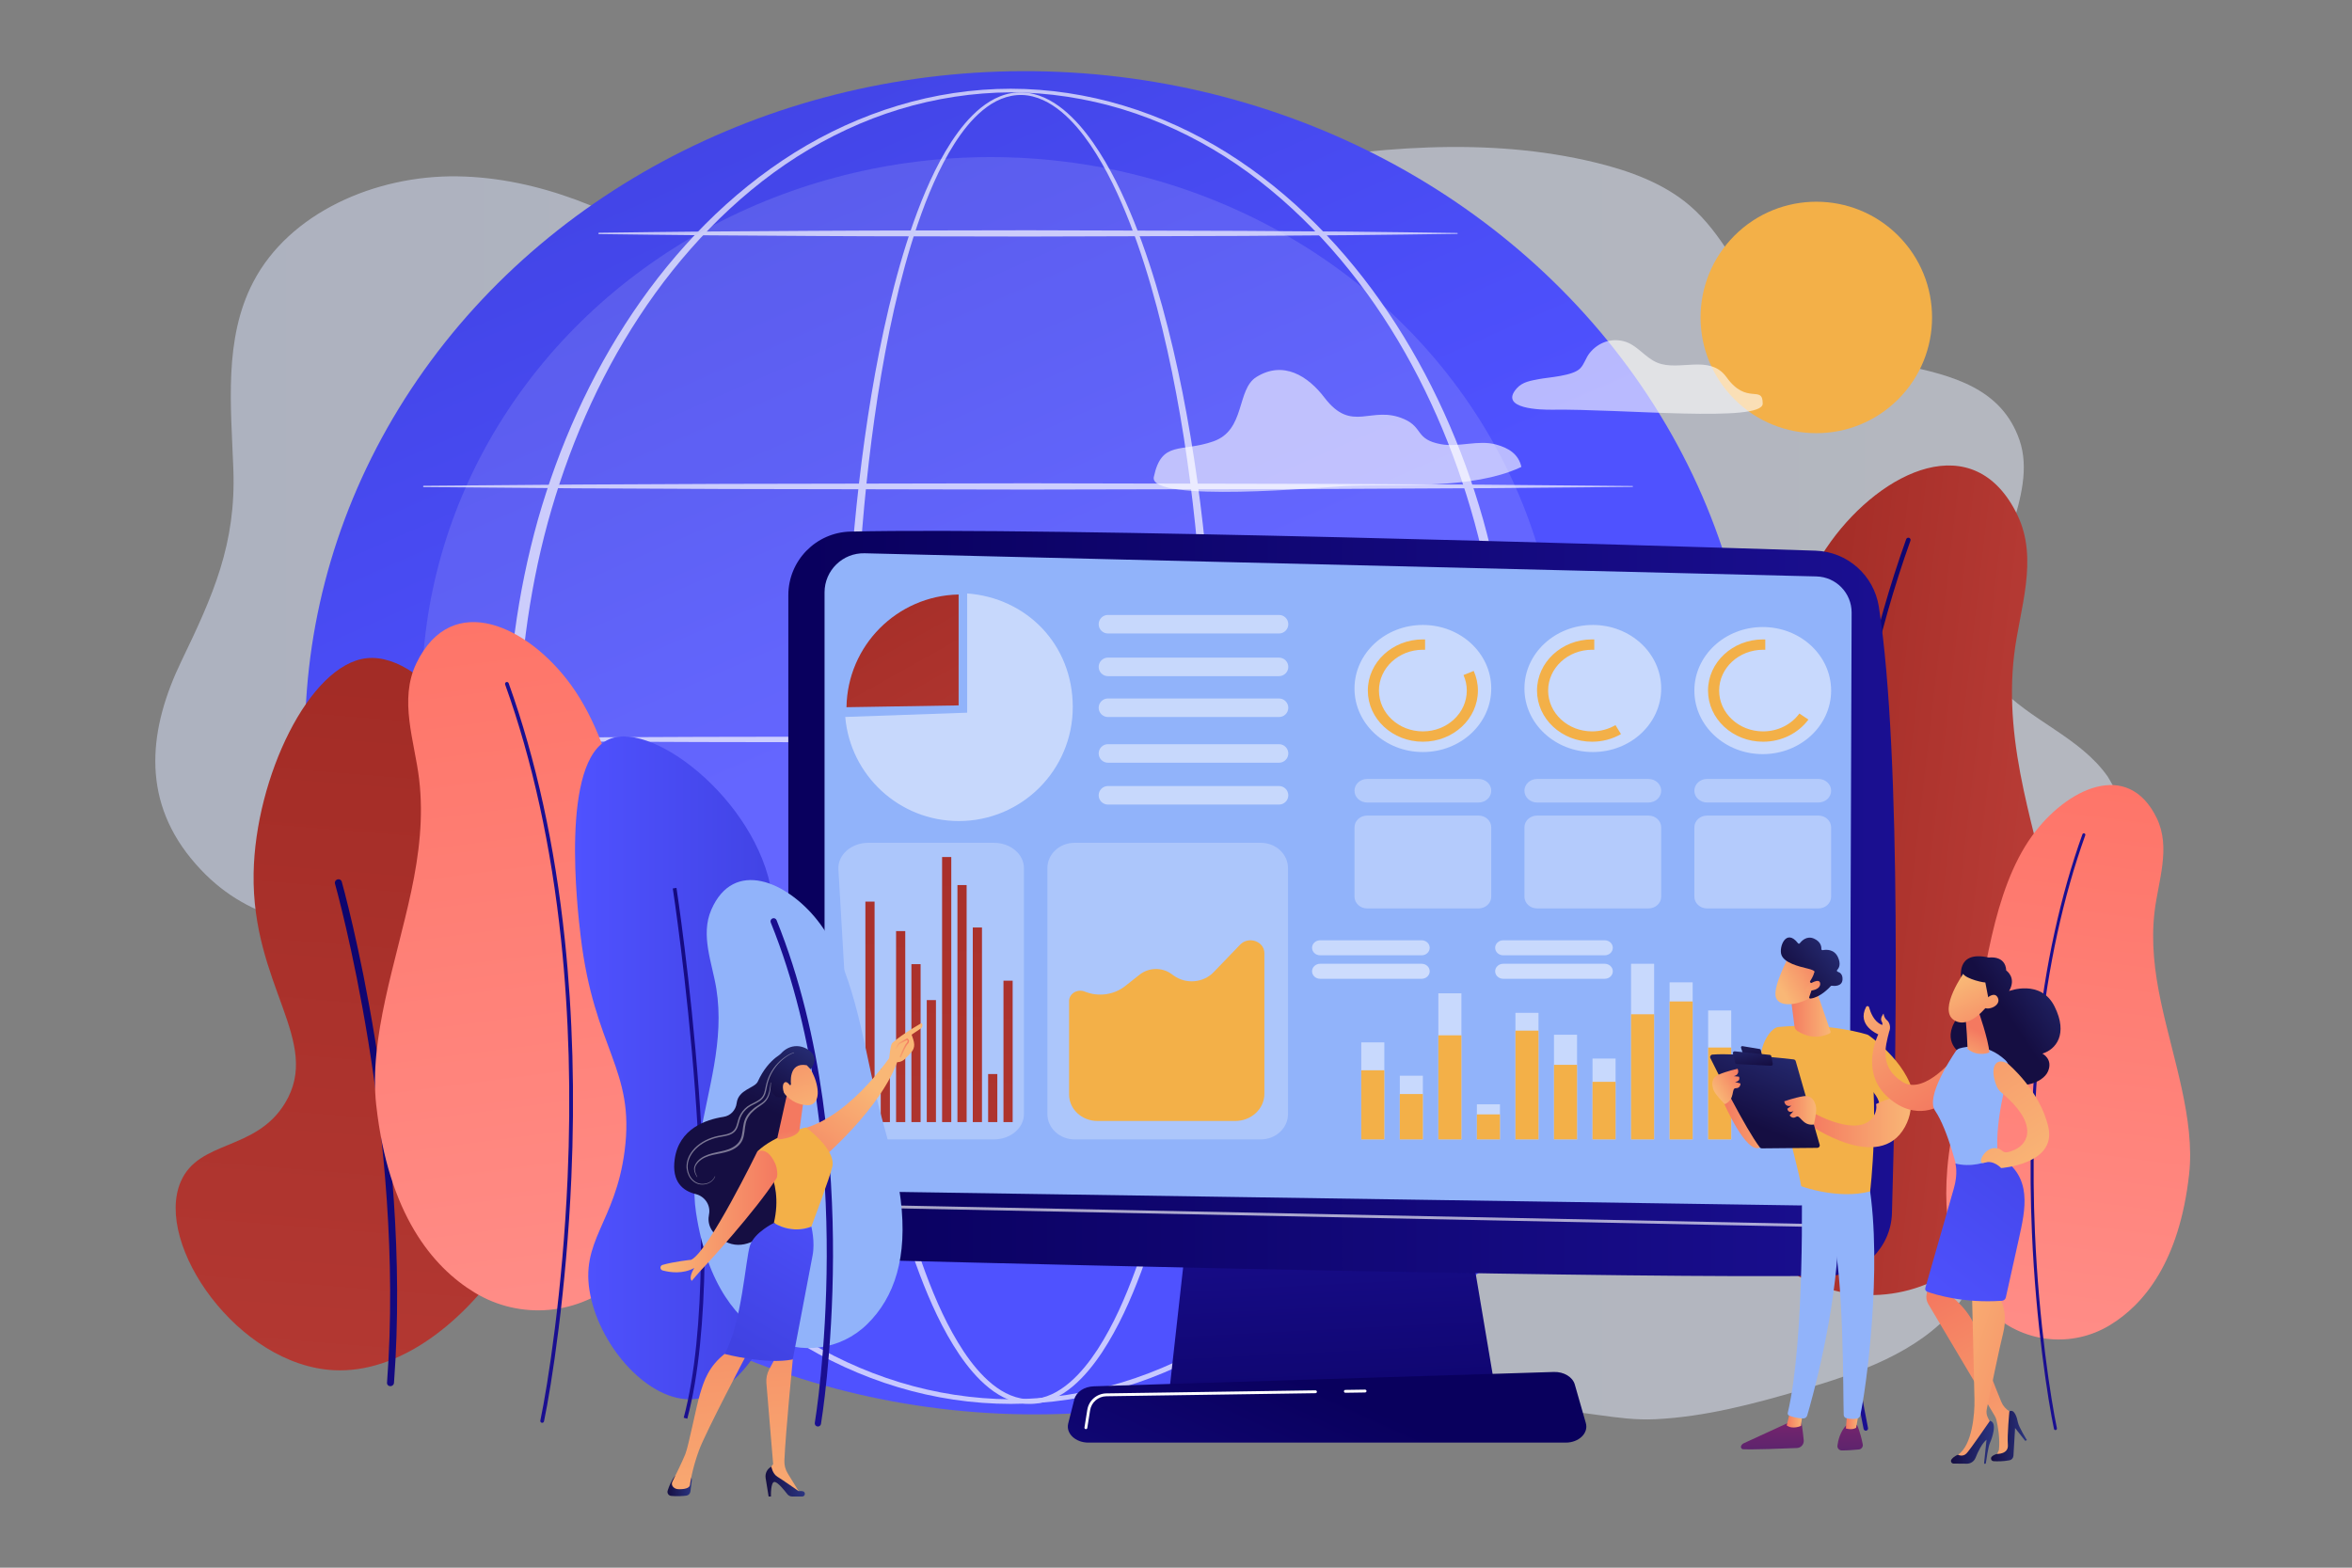<svg xmlns="http://www.w3.org/2000/svg" xmlns:xlink="http://www.w3.org/1999/xlink" viewBox="0 0 2475 1650"><rect x="0" y="0" width="2475" height="1650" fill="#808080" stroke="none"/><defs><style>.cls-1{opacity:.65;}.cls-1,.cls-2,.cls-3,.cls-4,.cls-5,.cls-6,.cls-7,.cls-8,.cls-9,.cls-10,.cls-11,.cls-12,.cls-13,.cls-14,.cls-15,.cls-16,.cls-17,.cls-18,.cls-19,.cls-20,.cls-21,.cls-22,.cls-23,.cls-24,.cls-25,.cls-26,.cls-27,.cls-28,.cls-29,.cls-30,.cls-31,.cls-32,.cls-33,.cls-34,.cls-35,.cls-36,.cls-37,.cls-38,.cls-39,.cls-40,.cls-41,.cls-42,.cls-43,.cls-44,.cls-45,.cls-46,.cls-47,.cls-48,.cls-49,.cls-50,.cls-51,.cls-52,.cls-53,.cls-54,.cls-55,.cls-56,.cls-57,.cls-58,.cls-59,.cls-60,.cls-61,.cls-62,.cls-63,.cls-64,.cls-65,.cls-66,.cls-67,.cls-68,.cls-69,.cls-70,.cls-71,.cls-72,.cls-73,.cls-74,.cls-75,.cls-76,.cls-77,.cls-78{stroke-width:0px;}.cls-1,.cls-2,.cls-63,.cls-64,.cls-65,.cls-66,.cls-78{fill:#fff;}.cls-2{opacity:.12;}.cls-3{fill:url(#linear-gradient-38);}.cls-4{fill:url(#linear-gradient-33);}.cls-5{fill:url(#linear-gradient-29);}.cls-6{fill:url(#linear-gradient-32);}.cls-7{fill:url(#linear-gradient-30);}.cls-8{fill:url(#linear-gradient-31);}.cls-9{fill:url(#linear-gradient-36);}.cls-10{fill:url(#linear-gradient-39);}.cls-11{fill:url(#linear-gradient-34);}.cls-12{fill:url(#linear-gradient-37);}.cls-13{fill:url(#linear-gradient-35);}.cls-14{fill:url(#linear-gradient-28);}.cls-15{fill:url(#linear-gradient-25);}.cls-16{fill:url(#linear-gradient-11);}.cls-17{fill:url(#linear-gradient-12);}.cls-18{fill:url(#linear-gradient-13);}.cls-19{fill:url(#linear-gradient-10);}.cls-20{fill:url(#linear-gradient-17);}.cls-21{fill:url(#linear-gradient-16);}.cls-22{fill:url(#linear-gradient-19);}.cls-23{fill:url(#linear-gradient-15);}.cls-24{fill:url(#linear-gradient-23);}.cls-25{fill:url(#linear-gradient-21);}.cls-26{fill:url(#linear-gradient-18);}.cls-27{fill:url(#linear-gradient-14);}.cls-28{fill:url(#linear-gradient-22);}.cls-29{fill:url(#linear-gradient-20);}.cls-30{fill:url(#linear-gradient-27);}.cls-31{fill:url(#linear-gradient-24);}.cls-32{fill:url(#linear-gradient-26);}.cls-33{fill:url(#linear-gradient-45);}.cls-34{fill:url(#linear-gradient-46);}.cls-35{fill:url(#linear-gradient-44);}.cls-36{fill:url(#linear-gradient-48);}.cls-37{fill:url(#linear-gradient-49);}.cls-38{fill:url(#linear-gradient-47);}.cls-39{fill:url(#linear-gradient-42);}.cls-40{fill:url(#linear-gradient-43);}.cls-41{fill:url(#linear-gradient-40);}.cls-42{fill:url(#linear-gradient-41);}.cls-43{fill:url(#linear-gradient-59);}.cls-44{fill:url(#linear-gradient-57);}.cls-45{fill:url(#linear-gradient-58);}.cls-46{fill:url(#linear-gradient-55);}.cls-47{fill:url(#linear-gradient-56);}.cls-48{fill:url(#linear-gradient-53);}.cls-49{fill:url(#linear-gradient-51);}.cls-50{fill:url(#linear-gradient-52);}.cls-51{fill:url(#linear-gradient-50);}.cls-52{fill:url(#linear-gradient-54);}.cls-53{fill:url(#linear-gradient-60);}.cls-54{fill:url(#linear-gradient-61);}.cls-55{fill:url(#linear-gradient-62);}.cls-56{fill:url(#linear-gradient-65);}.cls-57{fill:url(#linear-gradient-67);}.cls-58{fill:url(#linear-gradient-68);}.cls-59{fill:url(#linear-gradient-66);}.cls-60{fill:url(#linear-gradient-63);}.cls-61{fill:url(#linear-gradient-69);}.cls-62{fill:url(#linear-gradient-64);}.cls-63{mix-blend-mode:soft-light;}.cls-64{opacity:.44;}.cls-65,.cls-79,.cls-75{opacity:.5;}.cls-80{opacity:.64;}.cls-66{opacity:.54;}.cls-81{opacity:.68;}.cls-82{opacity:.6;}.cls-83{opacity:.49;}.cls-67{fill:url(#linear-gradient-4);}.cls-68{fill:url(#linear-gradient-2);}.cls-69{fill:url(#linear-gradient-3);}.cls-70{fill:url(#linear-gradient-8);}.cls-71{fill:url(#linear-gradient-9);}.cls-72{fill:url(#linear-gradient-7);}.cls-73{fill:url(#linear-gradient-5);}.cls-74{fill:url(#linear-gradient-6);}.cls-75{fill:url(#linear-gradient);}.cls-84{isolation:isolate;}.cls-76{fill:#f3b048;}.cls-77{fill:#91b3fa;}</style><linearGradient id="linear-gradient" x1="163.43" y1="824.3" x2="2239.82" y2="824.3" gradientUnits="userSpaceOnUse"><stop offset="0" stop-color="#dae3fe"></stop><stop offset="1" stop-color="#e9effd"></stop></linearGradient><linearGradient id="linear-gradient-2" x1="1052.81" y1="711.05" x2="741.38" y2="-.13" gradientTransform="translate(1817.35 -335.23) rotate(87.49)" gradientUnits="userSpaceOnUse"><stop offset="0" stop-color="#4f52ff"></stop><stop offset="1" stop-color="#4042e2"></stop></linearGradient><linearGradient id="linear-gradient-3" x1="1852.18" y1="908.47" x2="2239.22" y2="953.47" gradientUnits="userSpaceOnUse"><stop offset="0" stop-color="#a22b25"></stop><stop offset="1" stop-color="#c0423c"></stop></linearGradient><linearGradient id="linear-gradient-4" x1="5006.26" y1="-579.64" x2="5026.43" y2="852.33" gradientTransform="translate(-2875.08 -316.1) rotate(10.94)" gradientUnits="userSpaceOnUse"><stop offset="0" stop-color="#09005d"></stop><stop offset="1" stop-color="#1a0f91"></stop></linearGradient><linearGradient id="linear-gradient-5" x1="2635.95" y1="848.67" x2="2383.52" y2="30.53" gradientTransform="translate(89.1 -317.17) rotate(24.51)" gradientUnits="userSpaceOnUse"><stop offset="0" stop-color="#ff928e"></stop><stop offset="1" stop-color="#fe7062"></stop></linearGradient><linearGradient id="linear-gradient-6" x1="2228.08" y1="-642.77" x2="2246.03" y2="631.84" gradientTransform="translate(168.92 -316.1) rotate(10.94)" xlink:href="#linear-gradient-4"></linearGradient><linearGradient id="linear-gradient-7" x1="1408.92" y1="1599.12" x2="1391.11" y2="1246.48" gradientTransform="matrix(1,0,0,1,0,0)" xlink:href="#linear-gradient-4"></linearGradient><linearGradient id="linear-gradient-8" x1="1410.02" y1="1466.06" x2="1246.17" y2="1825.83" gradientTransform="matrix(1,0,0,1,0,0)" xlink:href="#linear-gradient-4"></linearGradient><linearGradient id="linear-gradient-9" x1="829.55" y1="950.95" x2="1994.89" y2="950.95" gradientTransform="matrix(1,0,0,1,0,0)" xlink:href="#linear-gradient-4"></linearGradient><linearGradient id="linear-gradient-10" x1="883.69" y1="567.18" x2="1148.65" y2="1039.73" xlink:href="#linear-gradient-3"></linearGradient><linearGradient id="linear-gradient-11" x1="894.28" y1="553.08" x2="863" y2="2106.32" xlink:href="#linear-gradient-3"></linearGradient><linearGradient id="linear-gradient-12" x1="910.91" y1="555.33" x2="879.69" y2="2105.91" xlink:href="#linear-gradient-3"></linearGradient><linearGradient id="linear-gradient-13" x1="925.75" y1="554.71" x2="894.44" y2="2109.66" xlink:href="#linear-gradient-3"></linearGradient><linearGradient id="linear-gradient-14" x1="943.56" y1="560.18" x2="912.47" y2="2104.52" xlink:href="#linear-gradient-3"></linearGradient><linearGradient id="linear-gradient-15" x1="958.3" y1="557.26" x2="927" y2="2111.7" xlink:href="#linear-gradient-3"></linearGradient><linearGradient id="linear-gradient-16" x1="974.77" y1="558.77" x2="943.49" y2="2112.38" xlink:href="#linear-gradient-3"></linearGradient><linearGradient id="linear-gradient-17" x1="991.26" y1="560.5" x2="960" y2="2112.73" xlink:href="#linear-gradient-3"></linearGradient><linearGradient id="linear-gradient-18" x1="1005.89" y1="560.32" x2="974.57" y2="2115.84" xlink:href="#linear-gradient-3"></linearGradient><linearGradient id="linear-gradient-19" x1="1022.31" y1="561.63" x2="990.99" y2="2116.82" xlink:href="#linear-gradient-3"></linearGradient><linearGradient id="linear-gradient-20" x1="1038.87" y1="563.08" x2="1007.57" y2="2117.59" xlink:href="#linear-gradient-3"></linearGradient><linearGradient id="linear-gradient-21" x1="1056.45" y1="568.88" x2="1025.39" y2="2111.81" xlink:href="#linear-gradient-3"></linearGradient><linearGradient id="linear-gradient-22" x1="1071.67" y1="566" x2="1040.4" y2="2119.06" xlink:href="#linear-gradient-3"></linearGradient><linearGradient id="linear-gradient-23" x1="1876.83" y1="1174.18" x2="1814.28" y2="1174.18" gradientUnits="userSpaceOnUse"><stop offset="0" stop-color="#f9b776"></stop><stop offset="1" stop-color="#f47960"></stop></linearGradient><linearGradient id="linear-gradient-24" x1="-723.83" y1="1398.43" x2="-722.49" y2="1545.53" gradientTransform="translate(1142.3) rotate(-180) scale(1 -1)" gradientUnits="userSpaceOnUse"><stop offset="0" stop-color="#cb236d"></stop><stop offset="1" stop-color="#4c246d"></stop></linearGradient><linearGradient id="linear-gradient-25" x1="-754.46" y1="1494.01" x2="-737.81" y2="1494.01" gradientTransform="translate(1142.3) rotate(-180) scale(1 -1)" xlink:href="#linear-gradient-23"></linearGradient><linearGradient id="linear-gradient-26" x1="-805.71" y1="1399.18" x2="-804.37" y2="1546.27" xlink:href="#linear-gradient-24"></linearGradient><linearGradient id="linear-gradient-27" x1="-814.5" y1="1493.15" x2="-800.12" y2="1493.15" gradientTransform="translate(1142.3) rotate(-180) scale(1 -1)" xlink:href="#linear-gradient-23"></linearGradient><linearGradient id="linear-gradient-28" x1="-868.56" y1="1179.97" x2="-760.87" y2="1179.97" gradientTransform="translate(1142.3) rotate(-180) scale(1 -1)" xlink:href="#linear-gradient-23"></linearGradient><linearGradient id="linear-gradient-29" x1="1893.66" y1="1073.58" x2="1846.51" y2="1184.2" gradientUnits="userSpaceOnUse"><stop offset="0" stop-color="#2b3582"></stop><stop offset="1" stop-color="#150e42"></stop></linearGradient><linearGradient id="linear-gradient-30" x1="-691.21" y1="1064.51" x2="-703.82" y2="1119.9" gradientTransform="translate(1142.3) rotate(-180) scale(1 -1)" xlink:href="#linear-gradient-29"></linearGradient><linearGradient id="linear-gradient-31" x1="-697.81" y1="1087.74" x2="-703.84" y2="1123.93" gradientTransform="translate(1142.3) rotate(-180) scale(1 -1)" xlink:href="#linear-gradient-29"></linearGradient><linearGradient id="linear-gradient-32" x1="-768.86" y1="1168.68" x2="-735.31" y2="1168.68" gradientTransform="translate(1142.3) rotate(-180) scale(1 -1)" xlink:href="#linear-gradient-23"></linearGradient><linearGradient id="linear-gradient-33" x1="1287.62" y1="1737.88" x2="1321.17" y2="1737.88" gradientTransform="translate(-208.92 362.44) rotate(-32.09)" xlink:href="#linear-gradient-23"></linearGradient><linearGradient id="linear-gradient-34" x1="-784.08" y1="1068.17" x2="-741.5" y2="1068.17" gradientTransform="translate(1142.3) rotate(-180) scale(1 -1)" xlink:href="#linear-gradient-23"></linearGradient><linearGradient id="linear-gradient-35" x1="-6441.14" y1="-2375.01" x2="-6457.06" y2="-2427.49" gradientTransform="translate(-4512.94 -1476.32) rotate(-138.25) scale(1 -1)" xlink:href="#linear-gradient-23"></linearGradient><linearGradient id="linear-gradient-36" x1="-6455.5" y1="-2466.45" x2="-6442.19" y2="-2390.53" gradientTransform="translate(-4512.94 -1476.32) rotate(-138.25) scale(1 -1)" xlink:href="#linear-gradient-29"></linearGradient><linearGradient id="linear-gradient-37" x1="-6457.41" y1="-2375.26" x2="-6471.73" y2="-2422.47" gradientTransform="translate(-4512.94 -1476.32) rotate(-138.25) scale(1 -1)" xlink:href="#linear-gradient-23"></linearGradient><linearGradient id="linear-gradient-38" x1="4863.96" y1="1006.28" x2="4755.99" y2="1139.01" gradientTransform="translate(6904.9 630.32) rotate(-172.84) scale(1 -1)" xlink:href="#linear-gradient-23"></linearGradient><linearGradient id="linear-gradient-39" x1="-6109.05" y1="1860.42" x2="-6179.85" y2="1944.55" gradientTransform="translate(8590.55 929.35) rotate(16.22)" xlink:href="#linear-gradient-29"></linearGradient><linearGradient id="linear-gradient-40" x1="-6211.57" y1="2008.74" x2="-6205.81" y2="1967.79" gradientTransform="translate(8590.55 929.35) rotate(16.22)" xlink:href="#linear-gradient-23"></linearGradient><linearGradient id="linear-gradient-41" x1="-6238.02" y1="1920.99" x2="-6184.09" y2="1983" gradientTransform="translate(8590.55 929.35) rotate(16.22)" xlink:href="#linear-gradient-23"></linearGradient><linearGradient id="linear-gradient-42" x1="-6142.96" y1="1831.89" x2="-6213.76" y2="1916.01" gradientTransform="translate(8590.55 929.35) rotate(16.22)" xlink:href="#linear-gradient-29"></linearGradient><linearGradient id="linear-gradient-43" x1="-6224.54" y1="1909.27" x2="-6170.61" y2="1971.28" gradientTransform="translate(8590.55 929.35) rotate(16.22)" xlink:href="#linear-gradient-23"></linearGradient><linearGradient id="linear-gradient-44" x1="4587.34" y1="1584.78" x2="4716.01" y2="1357.64" gradientTransform="translate(6762.63 51.07) rotate(-179.46) scale(1 -1)" xlink:href="#linear-gradient-23"></linearGradient><linearGradient id="linear-gradient-45" x1="4615.39" y1="1504.47" x2="4653" y2="1504.47" gradientTransform="translate(6762.63 51.07) rotate(-179.46) scale(1 -1)" xlink:href="#linear-gradient-29"></linearGradient><linearGradient id="linear-gradient-46" x1="4733.15" y1="1416.75" x2="4540.72" y2="1478.28" gradientTransform="translate(6762.63 51.07) rotate(-179.46) scale(1 -1)" xlink:href="#linear-gradient-23"></linearGradient><linearGradient id="linear-gradient-47" x1="4650.26" y1="1511.26" x2="4695.09" y2="1511.26" gradientTransform="translate(6762.63 51.07) rotate(-179.46) scale(1 -1)" xlink:href="#linear-gradient-29"></linearGradient><linearGradient id="linear-gradient-48" x1="2015.66" y1="1382.92" x2="2191.52" y2="1158.37" gradientTransform="matrix(1,0,0,1,0,0)" xlink:href="#linear-gradient-2"></linearGradient><linearGradient id="linear-gradient-49" x1="4643.64" y1="1198.05" x2="4857.09" y2="953.89" gradientTransform="translate(6904.9 630.32) rotate(-172.84) scale(1 -1)" xlink:href="#linear-gradient-23"></linearGradient><linearGradient id="linear-gradient-50" x1="4327.15" y1="479.48" x2="3740.02" y2="1511.79" gradientTransform="translate(-4628.2 2266.48) rotate(-23.19) scale(1.23 1.14)" xlink:href="#linear-gradient-3"></linearGradient><linearGradient id="linear-gradient-51" x1="4097.18" y1="327.73" x2="4112.64" y2="1425.44" gradientTransform="translate(-4628.2 2266.48) rotate(-23.19) scale(1.23 1.14)" xlink:href="#linear-gradient-4"></linearGradient><linearGradient id="linear-gradient-52" x1="-3294.36" y1="3555.93" x2="-3607.71" y2="2540.34" gradientTransform="translate(-3868.22 -317.17) rotate(155.49) scale(1 -1)" xlink:href="#linear-gradient-5"></linearGradient><linearGradient id="linear-gradient-53" x1="-4177.27" y1="657.11" x2="-4160.54" y2="1845.07" gradientTransform="translate(-3948.04 -316.1) rotate(169.06) scale(1 -1)" xlink:href="#linear-gradient-4"></linearGradient><linearGradient id="linear-gradient-54" x1="605.1" y1="1123.94" x2="832.85" y2="1123.94" gradientTransform="matrix(1,0,0,1,0,0)" xlink:href="#linear-gradient-2"></linearGradient><linearGradient id="linear-gradient-55" x1="79.89" y1="-255.15" x2="95.35" y2="842.52" gradientTransform="translate(909.25 481.82) rotate(-172.42) scale(1 -1)" xlink:href="#linear-gradient-4"></linearGradient><linearGradient id="linear-gradient-56" x1="-3139.37" y1="867.39" x2="-3123.91" y2="1965.09" gradientTransform="translate(-2692.76 -165.63) rotate(166.77) scale(1 -1)" xlink:href="#linear-gradient-4"></linearGradient><linearGradient id="linear-gradient-57" x1="-3255.7" y1="1033.87" x2="-3202.93" y2="1166.25" gradientTransform="translate(-2401.43) rotate(-180) scale(1 -1)" xlink:href="#linear-gradient-29"></linearGradient><linearGradient id="linear-gradient-58" x1="-3485.79" y1="684.74" x2="-3429.99" y2="811.68" gradientTransform="translate(-2354.09 -266.75) rotate(-167.84) scale(1 -1)" xlink:href="#linear-gradient-23"></linearGradient><linearGradient id="linear-gradient-59" x1="-3129.43" y1="1564.03" x2="-3103.83" y2="1564.03" gradientTransform="translate(-2401.43) rotate(-180) scale(1 -1)" xlink:href="#linear-gradient-29"></linearGradient><linearGradient id="linear-gradient-60" x1="-3237.64" y1="1665.01" x2="-3200.79" y2="1234.3" gradientTransform="translate(-2401.43) rotate(-180) scale(1 -1)" xlink:href="#linear-gradient-23"></linearGradient><linearGradient id="linear-gradient-61" x1="-3248.41" y1="1559.35" x2="-3206.97" y2="1559.35" gradientTransform="translate(-2401.43) rotate(-180) scale(1 -1)" xlink:href="#linear-gradient-29"></linearGradient><linearGradient id="linear-gradient-62" x1="-3163.51" y1="1671.42" x2="-3126.65" y2="1240.6" gradientTransform="translate(-2401.43) rotate(-180) scale(1 -1)" xlink:href="#linear-gradient-23"></linearGradient><linearGradient id="linear-gradient-63" x1="888.38" y1="1242.18" x2="782.35" y2="1419.5" gradientTransform="matrix(1,0,0,1,0,0)" xlink:href="#linear-gradient-2"></linearGradient><linearGradient id="linear-gradient-64" x1="-3241.68" y1="1240.46" x2="-3234.76" y2="1189.82" gradientTransform="translate(-2401.43) rotate(-180) scale(1 -1)" xlink:href="#linear-gradient-23"></linearGradient><linearGradient id="linear-gradient-65" x1="-3427.76" y1="767.1" x2="-3367.36" y2="659.6" gradientTransform="translate(-2360.67 -238.99) rotate(-168.8) scale(1 -1)" xlink:href="#linear-gradient-23"></linearGradient><linearGradient id="linear-gradient-66" x1="-3414.77" y1="673.49" x2="-3384.57" y2="749.25" gradientTransform="translate(-2360.67 -238.99) rotate(-168.8) scale(1 -1)" xlink:href="#linear-gradient-29"></linearGradient><linearGradient id="linear-gradient-67" x1="-3496.81" y1="689.59" x2="-3441.02" y2="816.53" gradientTransform="translate(-2354.09 -266.75) rotate(-167.84) scale(1 -1)" xlink:href="#linear-gradient-23"></linearGradient><linearGradient id="linear-gradient-68" x1="941.65" y1="1102.88" x2="956.55" y2="1102.88" xlink:href="#linear-gradient-23"></linearGradient><linearGradient id="linear-gradient-69" x1="695.01" y1="1279.6" x2="817.95" y2="1279.6" xlink:href="#linear-gradient-23"></linearGradient></defs><g class="cls-84"><g id="Illustration"><path class="cls-75" d="m2067.7,1362.79c-3.28,4.94-6.86,9.75-10.75,14.42-38.8,46.39-101.36,68.11-161.21,85.67-49.9,14.64-101.24,28.32-153.71,30.86-41.13,1.99-76.97-10.46-118.44-8.93-108.16,3.98-216.35,5.89-324.58,3.75-126.18-2.5-305.26,10.96-391.61-93.74-14.67-17.79-26.39-37.88-43.44-53.67-45.9-42.49-117.29-44.12-181.41-49.05-64.12-4.93-137.88-22.87-163.21-78.61-14.73-32.4-8.69-69.31-6.27-104.49,2.41-35.18-.94-74.66-28.37-98.63-22.66-19.79-55.74-23.67-86.48-26.59-79.68-7.57-144.64-15.92-197.18-80.17-53.08-64.91-43.8-137.98-10.24-207.63,33.52-69.57,57.66-123.15,54.76-202.15-2.44-66.67-10.28-137.02,20.88-196.92,37.98-73,128.6-112.59,214.85-111.3,86.25,1.29,168.07,37.26,239.5,82.84,45.85,29.25,91.39,63.8,146.24,70.89,49.59,6.4,99.39-11.03,142.8-34.51,43.41-23.48,82.88-53.2,127.26-75.01,58.22-28.6,123.1-42.71,187.64-54.04,117.21-20.58,239.29-32.75,354.71-4.58,35.82,8.74,71.48,21.81,98.83,45.31,34.61,29.75,52.27,72.81,80.04,108.37,63.85,81.79,229.36,30.55,266.74,138.09,10.41,29.94,1.2,62.44-8.01,92.72-16.82,55.26-60.51,114.74-15.11,165.14,33.8,37.53,86.29,54.47,115.87,96.29,28.09,45.19,31.96,107.32-4.03,147.23-33.89,37.58-95.7,49.63-119.42,93.59-16.46,30.5-9.2,66.98-3.24,100.73,12.19,69.01,15.23,145.86-23.41,204.14Z"></path><ellipse class="cls-68" cx="1083.81" cy="781.83" rx="706.77" ry="762.89" transform="translate(255.2 1830.3) rotate(-87.49)"></ellipse><ellipse class="cls-2" cx="1042.52" cy="730.84" rx="598.63" ry="565.51"></ellipse><g class="cls-81"><path class="cls-63" d="m1278.7,785.24c-.18,124.65-8.73,249.56-30.7,372.45-5.56,30.7-12.01,61.25-19.69,91.51-7.71,30.25-16.6,60.23-27.49,89.55-10.98,29.24-23.73,58.06-41.02,84.4-8.71,13.07-18.59,25.6-30.79,35.91-6.09,5.12-12.79,9.66-20.15,12.99-7.35,3.3-15.38,5.4-23.53,5.54-8.14.24-16.29-1.36-23.78-4.37-7.52-2.99-14.38-7.32-20.62-12.27-12.48-9.98-22.58-22.37-31.45-35.34-17.59-26.15-30.51-54.91-41.61-84.11-11.03-29.27-20.01-59.23-27.79-89.46-7.76-30.24-14.27-60.78-19.88-91.46-11.19-61.39-18.82-123.37-23.97-185.51-5.11-62.16-7.68-124.52-7.99-186.88-.15-31.18.7-62.35,1.81-93.51,1.17-31.15,2.88-62.29,5.18-93.38,4.61-62.18,11.5-124.21,21.74-185.74,5.14-30.76,11.13-61.38,18.33-91.74,7.22-30.35,15.62-60.45,26.03-89.9,5.23-14.71,10.96-29.27,17.48-43.48,6.52-14.21,13.81-28.11,22.38-41.25,8.59-13.08,18.47-25.57,30.76-35.57,6.15-4.95,12.92-9.27,20.34-12.19,7.39-2.96,15.41-4.46,23.39-4.15,7.98.23,15.85,2.22,23.11,5.41,7.27,3.21,13.95,7.58,20.08,12.53,12.27,9.97,22.42,22.16,31.43,34.96,17.91,25.78,31.41,54.2,43.1,83.12,11.61,29,21.19,58.76,29.54,88.82,8.32,30.07,15.36,60.49,21.46,91.07,24.12,122.46,33.92,247.39,34.28,372.06Zm-9.23,0c.11-62.11-2.25-124.24-7.41-186.14-5.09-61.89-12.8-123.61-24.28-184.64-5.74-30.51-12.42-60.85-20.36-90.86-7.98-29.99-17.18-59.67-28.39-88.59-11.29-28.83-24.38-57.16-41.75-82.75-8.73-12.71-18.58-24.77-30.4-34.59-5.91-4.88-12.32-9.17-19.26-12.33-6.93-3.12-14.4-5.16-22-5.36-7.59-.24-15.17,1.29-22.19,4.18-7.05,2.86-13.52,7.07-19.41,11.93-11.8,9.8-21.36,22.13-29.67,35.1-8.29,13.02-15.35,26.84-21.65,40.97-6.31,14.14-11.83,28.64-16.86,43.3-10.02,29.35-18.04,59.37-24.9,89.64-6.84,30.28-12.47,60.83-17.25,91.52-9.53,61.38-15.72,123.27-19.63,185.26-3.96,62.01-5.32,124.15-5.21,186.27-.16,62.11,1.91,124.24,6.53,186.18,4.65,61.93,11.78,123.71,22.45,184.87,5.34,30.58,11.59,61,19.07,91.11,7.49,30.1,16.18,59.91,26.89,88.98,10.76,28.99,23.34,57.51,40.34,83.2,8.56,12.74,18.29,24.82,30.09,34.39,5.9,4.75,12.31,8.86,19.25,11.68,6.92,2.82,14.34,4.39,21.77,4.14,7.43-.19,14.75-2.15,21.55-5.27,6.81-3.14,13.09-7.46,18.86-12.38,11.54-9.91,21.07-22.14,29.48-34.99,16.7-25.89,29.1-54.48,39.74-83.51,10.56-29.12,19.15-58.96,26.57-89.08,7.39-30.13,13.56-60.56,18.85-91.15,10.59-61.18,17.63-122.96,22.31-184.89,4.74-61.93,6.93-124.07,6.91-186.19Z"></path><path class="cls-63" d="m1593.16,785.24c-.43,80.27-10.75,160.58-32.24,238-21.86,77.23-54.82,151.54-99.57,218.24-22.38,33.32-47.73,64.68-76.05,93.13-28.31,28.45-59.63,53.97-93.62,75.37-34.02,21.31-70.77,38.37-109.23,49.94-38.44,11.6-78.57,17.65-118.74,17.69-40.17,0-80.31-6.02-118.77-17.59-38.49-11.54-75.26-28.57-109.32-49.86-34.03-21.37-65.39-46.88-93.74-75.31-28.37-28.44-53.77-59.8-76.2-93.11-44.84-66.72-77.87-141.05-99.83-218.32-10.81-38.71-18.85-78.18-24.17-118-5.3-39.83-7.96-80-8.14-120.18.21-40.18,2.89-80.34,8.21-120.17,5.35-39.82,13.41-79.28,24.25-117.97,22.02-77.24,55.1-151.52,99.97-218.17,22.44-33.29,47.84-64.61,76.21-93.01,28.36-28.39,59.7-53.87,93.72-75.17,34.05-21.23,70.81-38.14,109.23-49.68,38.39-11.59,78.47-17.63,118.59-17.67,40.12.07,80.18,6.15,118.56,17.76,38.4,11.57,75.13,28.51,109.15,49.77,33.98,21.33,65.28,46.83,93.59,75.23,28.32,28.42,53.68,59.74,76.06,93.03,44.78,66.64,77.79,140.89,99.71,218.09,21.54,77.38,31.91,157.68,32.39,237.95Zm-10.58,0c-.12-79.36-10-158.81-30.94-235.42-21.06-76.49-52.76-150.34-96.41-216.75-21.81-33.17-46.58-64.44-74.33-92.86-27.76-28.38-58.42-54.05-91.95-75.39-33.57-21.22-69.83-38.3-107.84-49.85-38-11.56-77.66-17.64-117.41-17.77-39.74.17-79.4,6.28-117.38,17.87-37.99,11.58-74.22,28.7-107.75,49.94-33.49,21.36-64.11,47.06-91.82,75.45-27.7,28.43-52.42,59.71-74.18,92.88-43.56,66.4-75.19,140.22-96.15,216.67-10.44,38.27-18,77.29-23.12,116.61-5.13,39.32-7.67,78.97-7.75,118.63.11,39.66,2.67,79.31,7.83,118.62,5.15,39.31,12.73,78.32,23.2,116.57,21.01,76.42,52.7,150.19,96.28,216.52,21.77,33.14,46.5,64.38,74.19,92.77,27.71,28.35,58.3,54.02,91.79,75.31,33.53,21.19,69.74,38.17,107.67,49.75,37.91,11.61,77.5,17.74,117.19,17.95,39.69-.16,79.29-6.27,117.22-17.84,37.95-11.55,74.19-28.51,107.75-49.67,33.52-21.27,64.16-46.92,91.92-75.26,27.74-28.38,52.52-59.62,74.34-92.76,43.68-66.34,75.43-140.14,96.54-216.6,20.99-76.58,30.93-156.01,31.1-235.38Z"></path><path class="cls-63" d="m445.88,511.27l159-1.28,159-.73,318-.59,318,.65,159,.8,159,1.39c.26,0,.46.21.46.47,0,.25-.21.46-.46.46l-159,1.39-159,.79-318,.65-318-.59-159-.73-159-1.28c-.38,0-.69-.32-.69-.7,0-.38.31-.69.69-.69Z"></path><path class="cls-63" d="m630.34,244.95c37.63-.6,75.26-.85,112.89-1.28l112.89-.73c37.63-.31,75.26-.28,112.89-.37l112.89-.21,225.77.65,112.89.79c37.63.47,75.26.75,112.89,1.39.26,0,.46.22.46.47,0,.25-.21.45-.46.46-37.63.64-75.26.91-112.89,1.39l-112.89.8-225.77.65-112.89-.21c-37.63-.1-75.26-.06-112.89-.37l-112.89-.73c-37.63-.43-75.26-.69-112.89-1.28-.38,0-.69-.32-.68-.71,0-.38.31-.68.68-.68Z"></path><path class="cls-63" d="m390.63,777.58l172.82-1.28,172.82-.73,345.63-.59,345.63.65,172.82.8,172.82,1.39c.26,0,.47.21.46.47,0,.26-.21.46-.46.46l-172.82,1.39-172.82.8-345.63.65-345.63-.59-172.82-.73-172.82-1.28c-.38,0-.69-.32-.69-.7,0-.38.31-.69.69-.69Z"></path><path class="cls-63" d="m445.88,1043.89l159-1.28,159-.73,318-.59,318,.65,159,.79,159,1.39c.26,0,.46.21.46.47,0,.26-.21.46-.46.46l-159,1.39-159,.8-318,.65-318-.59-159-.73-159-1.28c-.38,0-.69-.32-.69-.7,0-.38.31-.69.69-.69Z"></path><path class="cls-63" d="m1556.18,1313.34h-903.09c-1.35,0-2.44-1.09-2.44-2.44s1.09-2.44,2.44-2.44h903.09c1.35,0,2.44,1.09,2.44,2.44s-1.09,2.44-2.44,2.44Z"></path></g><path class="cls-69" d="m2173.86,1102.95c9.5-85.58-25.33-181.99-44.37-271.33-10.06-47.23-15.73-94.28-10.01-142.5,5.69-47.94,26-100.36,3.46-147-45.42-93.95-142.54-46.47-196.28,27.78-62.37,86.17-74.86,223.39-95.61,329.5-12.51,63.97-32.57,129.87-37.92,194.76-8.86,107.5,18.3,180.79,71.48,228.89,51.01,46.14,126.16,53.11,184.85,17.27,53.03-32.38,109.06-99.32,124.39-237.38Z"></path><path class="cls-67" d="m1962.4,1505.58c-.66-.3-1.18-.91-1.34-1.67-9.29-44.27-28.49-165.81-34.68-308.97-4.54-105.08-1.76-206.67,8.26-301.93,12.54-119.12,36.51-228.65,71.24-325.53.44-1.23,1.8-1.88,3.04-1.43,1.24.43,1.88,1.8,1.43,3.04-34.6,96.51-58.48,205.65-70.98,324.37-10,95.02-12.78,196.35-8.25,301.19,6.17,142.86,25.32,264.13,34.59,308.29.27,1.28-.55,2.54-1.84,2.81-.51.11-1.03.04-1.47-.16Z"></path><path class="cls-73" d="m2303.6,1235.95c6.35-57.19-16.93-121.63-29.65-181.33-6.73-31.57-10.51-63.01-6.69-95.24,3.8-32.04,17.38-67.08,2.31-98.24-30.36-62.79-95.26-31.06-131.18,18.57-41.68,57.59-50.03,149.3-63.9,220.21-8.36,42.75-21.77,86.8-25.34,130.16-5.92,71.84,12.23,120.83,47.77,152.97,34.09,30.83,84.31,35.5,123.54,11.54,35.44-21.64,72.89-66.38,83.13-158.64Z"></path><path class="cls-74" d="m2162.28,1505.04c-.44-.2-.79-.61-.9-1.12-6.21-29.58-19.04-110.81-23.18-206.49-3.04-70.23-1.18-138.12,5.52-201.79,8.38-79.61,24.4-152.81,47.61-217.56.3-.82,1.2-1.25,2.03-.96.83.29,1.25,1.2.96,2.03-23.13,64.5-39.09,137.44-47.44,216.78-6.69,63.5-8.54,131.23-5.51,201.29,4.12,95.48,16.92,176.52,23.12,206.04.18.86-.37,1.7-1.23,1.88-.34.07-.69.03-.98-.11Z"></path><polygon class="cls-72" points="1260.08 1198.78 1230.5 1464.08 1573.69 1464.08 1528.99 1198.78 1260.08 1198.78"></polygon><path class="cls-70" d="m1647.62,1518.36h-502.29c-13.65,0-23.89-9.71-21.25-20.15l6.45-25.49c1.94-7.67,10.37-13.29,20.39-13.61l484.22-15.11c10.46-.33,19.73,5.23,22.01,13.19l11.62,40.6c3.02,10.55-7.28,20.56-21.14,20.56Z"></path><path class="cls-71" d="m829.55,626.48v607.6c0,49.98,39.83,90.86,89.8,92.15,221.93,5.72,793.52,19.6,1004.78,16.48,36.31-.54,65.72-29.59,66.77-65.89,4.07-141.15,10.69-480.58-13.79-638.17-5.16-33.19-33.17-58-66.73-59.07-185.95-5.95-804.17-24.84-1015.33-20.09-36.42.82-65.5,30.57-65.5,66.99Z"></path><path class="cls-77" d="m867.67,623.52v577.26c0,29.18,23.43,52.96,52.61,53.4l973.46,14.55c28.93.43,52.64-22.84,52.75-51.78l1.97-572.11c.08-20.69-16.4-37.64-37.09-38.14l-1001.51-24.37c-23.13-.56-42.19,18.03-42.19,41.17Z"></path><path class="cls-1" d="m1955.35,1292.27h-.03l-1087.68-22.02c-.83-.02-1.49-.7-1.48-1.54.02-.83.73-1.51,1.54-1.48l1087.68,22.02c.83.02,1.49.7,1.48,1.54-.02.82-.69,1.48-1.51,1.48Z"></path><path class="cls-78" d="m1415.72,1465.89c-.82,0-1.49-.66-1.51-1.48-.01-.83.65-1.52,1.48-1.53l20.75-.3h.02c.82,0,1.49.66,1.51,1.48.01.83-.65,1.52-1.48,1.53l-20.75.3h-.02Z"></path><path class="cls-78" d="m1142.67,1504.17c-.08,0-.16,0-.24-.02-.82-.13-1.38-.9-1.25-1.72l2.96-18.54c1.58-9.9,10-17.19,20.03-17.34l220.08-3.22c.78.03,1.52.65,1.53,1.48.01.83-.65,1.52-1.48,1.53l-220.08,3.22c-8.56.12-15.75,6.35-17.1,14.8l-2.96,18.54c-.12.74-.76,1.27-1.48,1.27Z"></path><g class="cls-83"><path class="cls-65" d="m1045.89,887.04h-132.09c-18.05,0-32.42,12.73-31.54,27.94l15.03,258.92c.82,14.19,14.7,25.33,31.54,25.33h117.06c17.44,0,31.58-11.92,31.58-26.63v-258.92c0-14.71-14.14-26.63-31.58-26.63Z"></path><path class="cls-65" d="m1326.7,887.04h-195.88c-15.82,0-28.65,11.92-28.65,26.63v258.92c0,14.71,12.83,26.63,28.65,26.63h195.88c15.82,0,28.65-11.92,28.65-26.63v-258.92c0-14.71-12.83-26.63-28.65-26.63Z"></path><path class="cls-78" d="m1017.76,624.62v125.48l-128.3,4.49c5.26,61.38,56.74,109.56,119.48,109.56,66.24,0,119.93-53.69,119.93-119.93s-48.99-115.09-111.11-119.61Z"></path><path class="cls-78" d="m1345.92,711.65h-180.04c-5.36,0-9.75-4.39-9.75-9.75h0c0-5.36,4.39-9.75,9.75-9.75h180.04c5.36,0,9.75,4.39,9.75,9.75h0c0,5.36-4.39,9.75-9.75,9.75Z"></path><path class="cls-78" d="m1165.88,647.24h180.04c5.38,0,9.75,4.37,9.75,9.75h0c0,5.38-4.37,9.75-9.75,9.75h-180.04c-5.38,0-9.75-4.37-9.75-9.75h0c0-5.38,4.37-9.75,9.75-9.75Z"></path><path class="cls-78" d="m1345.92,754.66h-180.04c-5.36,0-9.75-4.39-9.75-9.75h0c0-5.36,4.39-9.75,9.75-9.75h180.04c5.36,0,9.75,4.39,9.75,9.75h0c0,5.36-4.39,9.75-9.75,9.75Z"></path><path class="cls-78" d="m1345.92,802.76h-180.04c-5.36,0-9.75-4.39-9.75-9.75h0c0-5.36,4.39-9.75,9.75-9.75h180.04c5.36,0,9.75,4.39,9.75,9.75h0c0,5.36-4.39,9.75-9.75,9.75Z"></path><path class="cls-78" d="m1165.88,827.31h180.04c5.38,0,9.75,4.37,9.75,9.75h0c0,5.38-4.37,9.75-9.75,9.75h-180.04c-5.38,0-9.75-4.37-9.75-9.75h0c0-5.38,4.37-9.75,9.75-9.75Z"></path></g><ellipse class="cls-65" cx="1497.28" cy="724.65" rx="71.95" ry="66.88"></ellipse><ellipse class="cls-65" cx="1676.11" cy="724.65" rx="71.95" ry="66.88"></ellipse><ellipse class="cls-65" cx="1854.93" cy="726.84" rx="71.95" ry="66.88"></ellipse><path class="cls-76" d="m1540.04,710.51c2.23,5.03,3.46,10.54,3.46,16.32,0,23.73-20.69,42.96-46.22,42.96s-46.22-19.23-46.22-42.96,20.69-42.96,46.22-42.96c.78,0,1.56.02,2.33.05v-10.89c-.77-.03-1.55-.05-2.33-.05-31.99,0-57.92,24.11-57.92,53.84s25.93,53.84,57.92,53.84,57.92-24.11,57.92-53.84c0-7.32-1.58-14.3-4.42-20.66l-10.75,4.34Z"></path><path class="cls-76" d="m1699.95,763.18c-7.13,4.18-15.57,6.61-24.63,6.61-25.52,0-46.22-19.23-46.22-42.96s20.69-42.96,46.22-42.96c.78,0,1.56.02,2.33.05v-10.89c-.77-.03-1.55-.05-2.33-.05-31.99,0-57.92,24.11-57.92,53.84s25.93,53.84,57.92,53.84c11.16,0,21.59-2.94,30.43-8.03l-5.81-9.47Z"></path><path class="cls-76" d="m1893.49,750.99c-8.32,11.35-22.33,18.81-38.22,18.81-25.53,0-46.22-19.23-46.22-42.96s20.69-42.96,46.22-42.96c.78,0,1.56.02,2.33.05v-10.89c-.77-.03-1.55-.05-2.33-.05-31.99,0-57.92,24.11-57.92,53.84s25.93,53.84,57.92,53.84c19.79,0,37.26-9.23,47.71-23.3l-9.49-6.38Z"></path><g class="cls-80"><path class="cls-65" d="m1555.91,819.86h-117.25c-7.36,0-13.33,5.55-13.33,12.39s5.97,12.39,13.33,12.39h117.25c7.36,0,13.33-5.55,13.33-12.39s-5.97-12.39-13.33-12.39Z"></path><path class="cls-65" d="m1734.73,819.86h-117.25c-7.36,0-13.33,5.55-13.33,12.39s5.97,12.39,13.33,12.39h117.25c7.36,0,13.33-5.55,13.33-12.39s-5.97-12.39-13.33-12.39Z"></path><path class="cls-65" d="m1796.3,844.63h117.25c7.36,0,13.33-5.55,13.33-12.39s-5.97-12.39-13.33-12.39h-117.25c-7.36,0-13.33,5.55-13.33,12.39s5.97,12.39,13.33,12.39Z"></path><path class="cls-65" d="m1555.91,858.4h-117.25c-7.36,0-13.33,5.55-13.33,12.39v72.94c0,6.84,5.97,12.39,13.33,12.39h117.25c7.36,0,13.33-5.55,13.33-12.39v-72.94c0-6.84-5.97-12.39-13.33-12.39Z"></path><path class="cls-65" d="m1734.73,858.4h-117.25c-7.36,0-13.33,5.55-13.33,12.39v72.94c0,6.84,5.97,12.39,13.33,12.39h117.25c7.36,0,13.33-5.55,13.33-12.39v-72.94c0-6.84-5.97-12.39-13.33-12.39Z"></path><path class="cls-65" d="m1913.55,858.4h-117.25c-7.36,0-13.33,5.55-13.33,12.39v72.94c0,6.84,5.97,12.39,13.33,12.39h117.25c7.36,0,13.33-5.55,13.33-12.39v-72.94c0-6.84-5.97-12.39-13.33-12.39Z"></path></g><path class="cls-76" d="m1124.99,1053.72v98.29c0,15.37,13.4,27.83,29.94,27.83h144.83c16.98,0,30.75-12.8,30.75-28.58v-148c0-12.45-16.54-18.33-25.48-9.05l-27.99,29.08c-10.77,11.19-29.01,12.77-41.82,3.61l-2.68-1.92c-9.88-7.06-23.72-6.75-33.21.76l-15.33,12.11c-11.8,9.33-28.29,11.58-42.48,5.81h0c-7.8-3.17-16.54,2.14-16.54,10.05Z"></path><g class="cls-79"><rect class="cls-78" x="1432.45" y="1097.11" width="24.27" height="102.12"></rect><rect class="cls-78" x="1473.01" y="1132.2" width="24.27" height="67.03"></rect><rect class="cls-78" x="1513.57" y="1045.46" width="24.27" height="153.77"></rect><rect class="cls-78" x="1554.13" y="1162.29" width="24.27" height="36.94"></rect><rect class="cls-78" x="1594.69" y="1066.02" width="24.27" height="133.21"></rect><rect class="cls-78" x="1635.25" y="1089.08" width="24.27" height="110.15"></rect><rect class="cls-78" x="1675.8" y="1114.15" width="24.27" height="85.08"></rect><rect class="cls-78" x="1716.36" y="1014.38" width="24.27" height="184.85"></rect><rect class="cls-78" x="1756.92" y="1033.93" width="24.27" height="165.3"></rect><rect class="cls-78" x="1797.48" y="1063.51" width="24.27" height="135.72"></rect><rect class="cls-78" x="1838.04" y="1165.72" width="24.27" height="33.51"></rect><rect class="cls-78" x="1878.6" y="1100.62" width="24.27" height="98.61"></rect></g><path class="cls-66" d="m1495.97,1014.38h-106.8c-4.69,0-8.5,3.54-8.5,7.9s3.8,7.9,8.5,7.9h106.8c4.69,0,8.5-3.54,8.5-7.9s-3.8-7.9-8.5-7.9Z"></path><path class="cls-65" d="m1495.97,989.66h-106.8c-4.69,0-8.5,3.54-8.5,7.9s3.8,7.9,8.5,7.9h106.8c4.69,0,8.5-3.54,8.5-7.9s-3.8-7.9-8.5-7.9Z"></path><path class="cls-66" d="m1688.65,1014.38h-106.8c-4.69,0-8.5,3.54-8.5,7.9s3.8,7.9,8.5,7.9h106.8c4.69,0,8.5-3.54,8.5-7.9s-3.8-7.9-8.5-7.9Z"></path><path class="cls-65" d="m1688.65,989.66h-106.8c-4.69,0-8.5,3.54-8.5,7.9s3.8,7.9,8.5,7.9h106.8c4.69,0,8.5-3.54,8.5-7.9s-3.8-7.9-8.5-7.9Z"></path><rect class="cls-76" x="1432.45" y="1126.47" width="24.27" height="72.76"></rect><rect class="cls-76" x="1473.01" y="1151.48" width="24.27" height="47.75"></rect><rect class="cls-76" x="1513.57" y="1089.68" width="24.27" height="109.55"></rect><rect class="cls-76" x="1554.13" y="1172.91" width="24.27" height="26.32"></rect><rect class="cls-76" x="1594.69" y="1084.75" width="24.27" height="114.48"></rect><rect class="cls-76" x="1635.25" y="1120.75" width="24.27" height="78.47"></rect><rect class="cls-76" x="1675.8" y="1138.62" width="24.27" height="60.61"></rect><rect class="cls-76" x="1716.36" y="1067.53" width="24.27" height="131.7"></rect><rect class="cls-76" x="1756.92" y="1054.04" width="24.27" height="145.19"></rect><rect class="cls-76" x="1797.48" y="1102.54" width="24.27" height="96.69"></rect><rect class="cls-76" x="1838.04" y="1175.35" width="24.27" height="23.88"></rect><rect class="cls-76" x="1878.6" y="1128.97" width="24.27" height="70.26"></rect><path class="cls-19" d="m1008.76,742.43v-116.72c-64.79,1.31-117.02,53.75-117.99,118.63l117.99-1.92Z"></path><rect class="cls-16" x="878.36" y="1026.88" width="9.66" height="154.12"></rect><rect class="cls-17" x="894.5" y="1079.85" width="9.66" height="101.15"></rect><rect class="cls-18" x="910.65" y="948.95" width="9.66" height="232.05"></rect><rect class="cls-27" x="926.79" y="1125.25" width="9.66" height="55.75"></rect><rect class="cls-23" x="942.94" y="979.97" width="9.66" height="201.03"></rect><rect class="cls-21" x="959.08" y="1014.78" width="9.66" height="166.22"></rect><rect class="cls-20" x="975.23" y="1052.61" width="9.66" height="128.39"></rect><rect class="cls-26" x="991.37" y="902.03" width="9.66" height="278.97"></rect><rect class="cls-22" x="1007.52" y="931.54" width="9.66" height="249.46"></rect><rect class="cls-29" x="1023.66" y="976.19" width="9.66" height="204.81"></rect><rect class="cls-25" x="1039.81" y="1130.43" width="9.66" height="50.57"></rect><rect class="cls-28" x="1055.95" y="1032.18" width="9.66" height="148.82"></rect><path class="cls-24" d="m1814.28,1161.36s23.23,53.61,37.53,46.46c14.3-7.15,25.02-66.12,25.02-66.12,0,0-44.68-10.72-62.55,19.66Z"></path><path class="cls-31" d="m1895.17,1494.05s1.94,10.99,2.89,21.88c.37,4.25-2.91,7.95-7.17,8.12-14.49.6-45.5,1.78-56.62,1.28-1.67-.07-2.77-1.79-2.15-3.34h0c.52-1.3,1.52-2.36,2.79-2.94l51.21-23.54,9.04-1.46Z"></path><path class="cls-15" d="m1896.76,1487.59l-1.56,13.15s-8.97,4.18-15.1-.53l3.71-14.66,12.94,2.03Z"></path><path class="cls-77" d="m1895.59,1240.35c.67,3.43,3.62,171.38-14.33,246.65-.29,1.23.33,2.49,1.5,2.97,2.75,1.12,8.15,2.75,14.62,2.97,2,.07,3.8-1.23,4.36-3.16,5.13-17.46,29.72-104.95,32.93-188.53,3.58-93.39,0-3.18,0-3.18l-2.1-57.73h-36.98Z"></path><path class="cls-32" d="m1954.08,1499.79s3.09,5.55,6.08,20.3c.54,2.66-1.32,5.21-4.03,5.48-4.79.47-12.15,1.08-18.06,1.04-2.72-.02-4.84-2.39-4.52-5.09.65-5.38,2.69-14.22,8.98-21.1l11.53-.62Z"></path><path class="cls-30" d="m1956.8,1482.87l-3.65,19.89s-3.61,2.68-10.74.74l1.74-21.4,12.64.77Z"></path><path class="cls-77" d="m1966.65,1245.5c14.68,88.61-3.18,219.01-9.21,244.53-.37,1.56-1.63,2.76-3.21,3.02-2.69.45-7.12.81-11.48-.46-1.5-.44-2.56-1.79-2.62-3.36-.81-20.63.65-147.31-13.03-197.37-.69-2.54-2.24-4.75-4.39-6.27l-26.55-18.88-2.04-30.51,72.54,9.3Z"></path><path class="cls-76" d="m1871.47,1080.95c53.61-5.36,94.17,8.21,94.17,8.21,13.12,76.53,2.29,164.8,2.29,164.8-34.06,8.93-72.49-5.46-72.49-5.46-5.66-31.99-32.08-122.01-32.08-122.01-21.5-2.67-5.4-44.18,8.11-45.54Z"></path><path class="cls-76" d="m1948.76,1131.76l16.88-42.61s41.1,27.93,47.86,63.33c-7.77.57-21.9,2.59-35.73,9.58-3.04-16.72-29.01-30.3-29.01-30.3Z"></path><path class="cls-14" d="m1909.27,1171.85s46.14,26.08,61.71,3.81c3.23-4.62,4.01-9.22,3.21-13.6,13.83-6.98,27.96-9,35.73-9.58,2.04,10.67.96,22.03-5.31,33.5-27.27,49.89-101.45-2.76-101.45-2.76l6.11-11.38Z"></path><path class="cls-5" d="m1914.82,1204.84l-25.18-87.95c-.29-1-1.14-1.73-2.17-1.85-4.56-.53-17.78-2.03-33.05-3.32-18.39-1.56-39.74-2.82-52.5-1.74-1.81.15-2.91,2.07-2.1,3.7,7.26,14.68,37.1,74.4,52.05,93.96.5.65,1.26,1.03,2.08,1.02l58.43-.54c1.7-.02,2.92-1.65,2.45-3.28Z"></path><path class="cls-7" d="m1851.8,1104.1l-18.26-3.04c-.97-.16-1.77.77-1.46,1.7l1.81,5.48c.16.48.57.82,1.07.89l17.57,2.35c.91.12,1.66-.7,1.45-1.6l-1.12-4.78c-.12-.51-.54-.91-1.06-.99Z"></path><path class="cls-8" d="m1865.47,1119.56l-1.5-7.84c-.15-.79-.8-1.38-1.6-1.46l-36.88-3.74c-1.24-.13-2.24,1.01-1.94,2.22l2.34,9.76c.19.78.87,1.35,1.67,1.39l36.04,1.81c1.17.06,2.09-1,1.87-2.15Z"></path><path class="cls-6" d="m1908.73,1183.59s3.51-14.43,2.09-19.54c-1.42-5.12-4.16-11.7-13.3-10.24-9.14,1.46-19.92,5.31-19.92,5.31,0,0,.54,6.67,7.49,4.52l-4.31,3.33s.62,5.34,6.48,2.49l-4.01,4.42s2.52,4.38,6.84,1.57c4.32-2.81,6.39,9.88,18.63,8.14Z"></path><path class="cls-4" d="m1815.09,1162.13s-10.63-10.36-12.16-15.45c-1.52-5.09-2.69-12.12,5.83-15.74,8.52-3.62,19.7-6.08,19.7-6.08,0,0,3.08,5.94-3.95,7.8l5.42.54s2.31,4.85-4.17,5.55l5.74,1.62s.19,5.05-4.96,4.96c-5.15-.09-.16,11.76-11.46,16.79Z"></path><path class="cls-11" d="m1912.3,1045.2l14,40.49c.23.67-.04,1.41-.66,1.76-3.82,2.11-17.57,8.21-34.14-2.3-1.73-1.09-2.9-2.88-3.16-4.91l-4.53-35.04h28.5Z"></path><path class="cls-13" d="m1881.83,1007.71s-15.37,28.94-13.4,40.63c1.97,11.69,21.02,10.85,37.66,1.36l11.63-31.25-35.89-10.74Z"></path><path class="cls-9" d="m1905.36,1034.35c-.68-.3-.93-1.13-.52-1.75,1.23-1.88,3.54-5.72,4.28-9.08,0,0,2.76-1.77-7.03-4.12-9.8-2.35-24.41-5.99-27.48-14.33-2.99-8.13,4.87-28.58,17.43-12.29.48.62,1.41.63,1.89.01,2.06-2.68,7.47-8.24,14.98-4.87,7.03,3.15,7.82,8.3,7.72,10.9-.03.76.65,1.36,1.41,1.21,3.55-.68,12.08-1.26,16.06,7.49,3.28,7.21,1.15,11.28-.79,13.28-.63.65-.35,1.71.51,1.97,2.34.71,5.35,2.7,5.05,8.17-.42,7.56-8.87,6.9-11.28,6.55-.39-.06-.79.08-1.06.37-2.06,2.28-11.37,11.99-21.43,13.16-.87.1-1.55-.76-1.26-1.59l4.36-12.67c.2-.59-.08-1.23-.65-1.49l-2.16-.96Z"></path><path class="cls-12" d="m1903.6,1036.15s10.95-7.51,11.75-1.19c.8,6.32-9.86,9.16-15.14,6.8l3.39-5.62Z"></path><path class="cls-3" d="m1963.69,1059.8c.7-1.34,2.69-1.13,3.1.33,1.5,5.41,5.14,14.85,12.77,18.2.38.17.75.34,1.1.51.35-1.04.35-2.24-.48-3.51-2.37-3.63,1.91-8.58,1.91-8.58,0,0,.28,4.36,3.6,7.11,2.86,2.37,4.23,7.63,2.27,11.95-4.13,16.04-10.32,37.26,13.78,52.76,24.09,15.5,58.02-29.25,58.02-29.25l-16.84,53.38s-25.99,19.18-56.22-7.79c-30.23-26.97-10.19-66.22-10.19-66.22,0,0-23.06-9.3-12.81-28.89Z"></path><path class="cls-10" d="m2063.98,1030.88s-6.98-31.31,28.88-23.02c0,0,17.41-2.84,18.29,13.59,0,0,11.22,7.39,3.01,21.61,0,0,33.35-12.88,47.88,16.35,14.53,29.23,1.17,45.31-12.83,49.5,0,0,11.34,5.7,5.97,18.56-5.37,12.86-32.56,21.93-48.63,6.29,0,0-45.71,6.04-44.79-26.25,0,0-21.26-13.73,1.07-40.41,22.33-26.68,1.14-36.22,1.14-36.22Z"></path><path class="cls-77" d="m2062.01,1103.45c7.21-2.16,28.19-6.15,48.15,12.27,3.38,3.12,4.77,7.87,3.56,12.32-5.36,19.74-19.5,78.04-7.1,103.27,0,0-21.85,24.09-45.7,4.67,0,0-10.7-46.62-24.71-67.09-9.67-14.13,15.43-53.06,21.78-62.47.96-1.42,2.38-2.48,4.02-2.97Z"></path><path class="cls-41" d="m2081.91,1064.24s10.66,30.15,11.46,43.45c0,0-11.78,5.36-22.88-3.68,0,0-1.16-30.11-2.85-35.5l14.27-4.26Z"></path><path class="cls-42" d="m2067.1,1023.14s-27.88,39.01-11.21,50.34c16.66,11.33,36.51-16.39,36.51-16.39,0,0,6.47-21.35-.3-28.6-6.76-7.24-25-5.35-25-5.35Z"></path><path class="cls-39" d="m2080.01,1013.81s-12.81,3.03-14.6,8.83c-1.79,5.79,18.16,11.17,23.75,11.43l4.51,23.38s13.32-22,8.04-34.7c-5.28-12.7-21.7-8.94-21.7-8.94Z"></path><path class="cls-40" d="m2087,1054.22s10.85-12.57,15.17-4.37c4.32,8.19-9.77,14.34-14.64,10.32l-.52-5.95Z"></path><path class="cls-35" d="m2033.09,1333.88c.08,2.12-3.63,18.91-5.66,27.86-.81,3.6-.25,7.37,1.59,10.58l70.04,117.89c.85,1.43,1.46,2.97,1.84,4.59,1.28,5.53,3.95,19.09,2.56,31.42l-3.62,7.53,15.67-3.56,3.41-42.08-4.44-2.71c-3.83-2.34-6.82-5.83-8.53-9.98-6.33-15.38-22.06-54.55-26.12-73.63-4.61-21.69-28.69-39.31-28.69-39.31l4.23-10-22.29-18.59Z"></path><path class="cls-33" d="m2132.92,1515.7s-8.46-13.42-9.46-18.64c-1-5.22-3.77-14.44-8.98-11.67,0,0-2.46,25.37-1.61,35.28.85,9.91-11.21,9.59-11.21,9.59,0,0-3.32.47-5.75,2.9-1.68,1.68-.48,4.59,1.89,4.75,3.94.25,10.21.32,16.79-.95,2.3-.44,4-2.4,4.14-4.74l1.74-29.2,10.67,13.48,1.78-.81Z"></path><path class="cls-34" d="m2074.93,1352.65s2.47,105.45,2.8,120.42c.33,14.98-2.36,48.17-17.38,58.09l6.53,4.84s8.16-6.94,16.14-20.29c8.96-15,11.67-17.74,11.67-17.74l-2.97-6.09c-1.3-2.67-1.68-5.68-1.08-8.59,3.24-15.7,14.06-67.93,17.02-79.18,3.49-13.28,3.73-31.01-8.39-45.85-12.12-14.84-24.34-5.61-24.34-5.61Z"></path><path class="cls-38" d="m2088.79,1540.75c.47,0,.86-.33.93-.79.5-3.52,2.58-17.61,4.28-21.26,1.95-4.18,8.32-21.77,0-23.26,0,0-20.69,30.23-24.66,34.3-3.97,4.08-8.98,1.42-8.98,1.42,0,0-3.87,1.14-6.79,4.87-1.39,1.77-.1,4.38,2.16,4.4l13.93.13c4.05.04,7.69-2.42,9.19-6.18,2.45-6.13,6.67-15.11,11.58-19.1l-2.55,24.43c-.06.54.37,1.02.91,1.03h0Z"></path><path class="cls-36" d="m2057.62,1224.61s3.14,10.01-1.68,26.49l-29.93,104.5c-.47,1.64.42,3.36,2.02,3.94,8.95,3.21,38.38,12.29,78.55,9.52,2.02-.14,3.72-1.57,4.16-3.55,2.65-11.91,11.68-52.56,13.54-60.91,7.09-31.82,15-66.14-19.81-86.9-16.04,6.87-31,10.92-46.85,6.9Z"></path><path class="cls-37" d="m2113.02,1119.66s34.05,28.3,42.5,66.96c8.45,38.67-49.75,42.78-49.75,42.78,0,0-7.9-8.82-17.28-5.68-9.38,3.15-.73-15.4,10.25-15.35,10.98.05,5.89,8.73,21.42,1.69,15.12-6.85,24.47-28.04-14.12-60.16-2.24-1.86-4.02-4.24-5.1-6.94-7.5-18.87-1.55-31.24,12.08-23.31Z"></path><circle class="cls-76" cx="1911.3" cy="334.12" r="121.81" transform="translate(323.55 1449.35) rotate(-45)"></circle><path class="cls-51" d="m351.75,1442.17c-101.18-4.87-189.75-132.46-161.63-198.3,19-44.49,78.96-31.94,109.82-82.84,39.39-64.98-35.19-123.64-33.06-242.07,1.81-100.78,58.73-219.79,119.04-226.2,63.12-6.71,147.08,108.13,132.3,205.21-9.61,63.14-55.97,85.89-46.39,136.68,11.12,58.93,79.29,58.78,101.95,110.82,40.71,93.48-88.18,303.13-222.03,296.7Z"></path><path class="cls-49" d="m412.28,1458.64c-.5.21-1.05.33-1.62.32-2.02-.04-3.55-1.64-3.4-3.58,19.53-261.1-54.03-522.78-54.78-525.4-.53-1.84.64-3.82,2.6-4.41,1.96-.59,3.97.42,4.5,2.26.75,2.62,74.63,265.43,55.01,527.7-.1,1.39-1.04,2.57-2.3,3.11Z"></path><path class="cls-50" d="m395.92,1163.32c-7.88-71,21.01-150.98,36.81-225.1,8.35-39.18,13.05-78.22,8.31-118.22-4.72-39.77-21.57-83.26-2.87-121.95,37.68-77.94,118.25-38.56,162.84,23.05,51.74,71.49,62.1,185.33,79.32,273.36,10.38,53.07,27.02,107.74,31.46,161.58,7.35,89.18-15.18,149.98-59.3,189.89-42.32,38.28-104.66,44.06-153.36,14.33-43.99-26.86-90.48-82.4-103.19-196.93Z"></path><path class="cls-48" d="m571.35,1497.35c.55-.25.98-.75,1.11-1.39,7.71-36.72,23.64-137.56,28.77-256.32,3.77-87.18,1.46-171.45-6.86-250.48-10.4-98.82-30.29-189.69-59.1-270.06-.37-1.02-1.49-1.56-2.52-1.19-1.03.36-1.56,1.49-1.19,2.52,28.71,80.07,48.52,170.61,58.89,269.1,8.3,78.83,10.6,162.9,6.85,249.87-5.12,118.52-21.01,219.12-28.7,255.76-.22,1.06.46,2.11,1.52,2.33.43.09.85.03,1.22-.14Z"></path><path class="cls-52" d="m729.3,1472.65c-46.01,3-96.73-53.48-108.06-109.31-11.66-57.45,26.19-75.83,36.06-152.09,11.22-86.62-32.08-105.67-46.34-226.34-3.22-27.23-21.83-184.78,30.18-206.93,48.09-20.48,163.21,71.98,172.24,171.91,6.44,71.25-45.8,93.85-38.05,176.87,6.8,72.84,49.27,79.54,56.51,149.91,8.82,85.67-42.15,192.04-102.55,195.97Z"></path><path class="cls-46" d="m723.25,1493.19c24.5-91.68,20.09-238.73,12.07-345.96-8.68-116.09-23.32-211.78-23.47-212.73l-3.88.6c.15.95,14.77,96.52,23.44,212.46,7.99,106.91,12.4,253.48-11.95,344.62l3.79,1.01Z"></path><path class="cls-77" d="m732.42,1276.17c-7.32-48.24,10.21-103.61,18.96-154.62,4.63-26.97,6.77-53.73,2.43-80.9-4.31-27.01-17-56.23-5.3-83.15,23.58-54.22,79.64-29.55,111.76,11.27,37.27,47.37,47.45,124.77,61.61,184.38,8.53,35.93,21.39,72.79,25.89,109.4,7.46,60.66-6.26,102.77-35.28,131.21-27.83,27.28-70.22,32.93-104.26,13.97-30.76-17.13-64-53.75-75.81-131.57Z"></path><path class="cls-47" d="m860.67,1501.42c1.58,0,2.98-1.14,3.26-2.76.12-.73,12.33-74.4,12.65-176.03.3-93.84-9.77-231.47-59.4-354.17-.69-1.69-2.61-2.51-4.3-1.83-1.69.68-2.51,2.61-1.82,4.3,49.21,121.67,59.2,258.33,58.92,351.55-.31,101.11-12.44,174.35-12.56,175.08-.3,1.8.91,3.51,2.71,3.81.19.03.37.05.55.05Z"></path><g class="cls-82"><path class="cls-78" d="m1214.16,502.01c8.19-38.85,28.55-25.52,62.66-37.47,34.09-11.95,24.12-54.58,45.28-67.74,28.22-17.54,54.13-1.26,71.68,21.76,29.17,38.24,49.12,7.14,83.98,22.64,19.97,8.88,11.45,21.32,38.47,26.32,18.88,3.5,39.31-4.74,57.92.3,13.78,3.73,23.78,10.27,26.82,23.62-3.89,1.83-7.92,3.49-12.07,4.98-52.09,18.78-123.15,12.51-175.8,15.27-17.95.94-204.75,17.84-198.95-9.69Z"></path><path class="cls-78" d="m1673.04,371.25c8.95-10.93,22.3-15.43,35.38-12.16,14.26,3.57,22.32,17.19,35.59,22.64,23.15,9.51,55.17-9.28,72.76,15.23,21.51,29.98,38.13,7.49,38.13,27.84s-148.6,5.35-221.92,6.42c-10.59.15-56.58-.62-36.79-22.61,6.15-6.83,14.92-7.97,23.1-9.57,10.66-2.08,36.01-3.23,43.74-11.52,4.16-4.46,5.76-10.88,9.51-15.66.17-.21.33-.42.5-.63Z"></path></g><path class="cls-44" d="m827.03,1106.69s-17.96,5.99-29.59,31.64c-3.18,7.01-20.45,8.26-22.23,22.65-.92,7.43-6.42,13.38-13.82,14.51-18.43,2.82-46.83,12.39-51.37,44.39-3.47,24.42,8.98,33.68,22.05,36.89,9.6,2.35,15.97,11.69,14.03,21.38-1.86,9.29.91,20.04,17.01,28.53,36.08,19.04,72.11-45.1,72.11-45.1l7.38-111.99-15.57-42.9Z"></path><path class="cls-45" d="m942.97,1103.22s-44.94,71.09-98.38,84.82c0,0,10.41,29.66,18.45,33.05,0,0,65.75-54.86,82.64-107.77l-2.71-10.1Z"></path><path class="cls-43" d="m727.97,1557.88l-1.46,11.97c-.28,2.27-2.06,4.07-4.34,4.33-3.84.44-10,.89-16.03.25-2.65-.28-4.36-2.96-3.56-5.49,1.47-4.62,4.16-11.56,8.03-15.65h13.28c2.46,0,4.36,2.15,4.06,4.59Z"></path><path class="cls-53" d="m832.01,1417.61l2.24,13.19s-7.51,76.05-8.84,106.47c-.21,4.77,1.02,9.48,3.53,13.55l13.06,21.2-33.18-19.58-.66-4.05,5.43-7.47-7.11-85.19c-.42-5,.62-10.02,2.97-14.46l6.86-12.89,15.7-10.77Z"></path><path class="cls-54" d="m844.18,1575.09h-10.59c-1.98,0-3.85-.91-5.06-2.48-3.3-4.29-10.14-12.66-13.41-12.88-4.4-.29-3.84,15.36-3.84,15.36h-2.47l-3.13-19.45c-.79-4.89,1.65-9.74,6.04-12.03h0s1.01,7.44,6.46,10.73c5.46,3.29,22.2,15.08,22.2,15.08,0,0,2.05-.29,4.3.11,3.34.6,2.87,5.55-.52,5.55Z"></path><path class="cls-55" d="m786.56,1423.88s-43.98,83.43-50.98,102.48c-6.99,19.05-9.44,34.94-9.53,36.45-.15,2.35-3.07,4.61-11.13,4.61-4.16,0-6.2-1.67-7.2-3.28-.85-1.38-.9-3.1-.18-4.55,2.54-5.15,10.62-21.6,13.61-29.07,3.57-8.91,11.25-49.29,15.46-63.33,4.21-14.04,8.97-29.27,27.31-43.3,0,0,12.59-12.33,22.63,0Z"></path><path class="cls-76" d="m814.35,1287.17c11.35-48.08-17.4-75.27-17.4-75.27,18.14-17.41,51.18-25.33,51.18-25.33,0,0,31.53,23.05,27.79,41.09-2.19,10.58-22.16,63.34-22.16,63.34,0,0-18.47,8.74-39.41-3.84Z"></path><path class="cls-60" d="m789.19,1310.97c4.62-13.91,25.16-23.8,25.16-23.8,20.94,12.58,39.41,3.84,39.41,3.84,0,0,4.14,15.83,1.28,30.54-2.86,14.71-20.79,109.25-20.79,109.25-28.26,5.73-71.72-5.76-71.72-5.76,18-31.96,22.04-100.16,26.66-114.07Z"></path><path class="cls-62" d="m827.52,1154.8l-9.22,41.43c-.88,3.65,2.44,3.05,6.13,2.36,6.04-1.14,13.83-3.49,16.43-8.19.26-.48.4-1.02.47-1.56l3.96-28.73c.31-2.28-.92-4.49-3.02-5.42l-7.65-3.39c-2.94-1.31-6.35.37-7.11,3.51Z"></path><path class="cls-56" d="m845.19,1117.03s9.82,6.65,14.04,23.58c4.22,16.93-2.64,23-9.67,22.63-7.03-.37-17.22-2.55-26.05-14.69-8.83-12.14,8.81-39.64,21.68-31.52Z"></path><path class="cls-59" d="m832.41,1141.71s-3.6-24.26,16.54-20.55l4.07,4.24s9.86-11.1-1.05-19.49c-10.91-8.39-26.05-6.24-34.42,9.03-8.38,15.28-11.42,26.01-4.4,35.51,7.02,9.49,12.3,1.35,12.3,1.35,0,0-3.22-8.22-.55-11.74,2.67-3.53,6.12,2.05,6.12,2.05l1.38-.4Z"></path><path class="cls-57" d="m942.66,1117.85c.14,1.47-5.32,2.48-7.05-3.77.48-2.71,1.32-14.6,3.41-16.45,11.08-9.83,30.85-20.9,30.85-20.9,2.21,3.37-.69,5.6-.69,5.6l-9.87,6.66c1.03,3.41,2.53,6.42,2.7,10.31.13,2.95-.96,5.83-2.92,8.07-1.96,2.24-4.61,5.14-6.99,7.34-4.51,4.16-9.44,3.14-9.44,3.14Z"></path><path class="cls-58" d="m947.96,1112.98l-1.38-.57c.2-.49,4.93-11.98,7.21-14.36.88-.92,1.31-1.72,1.27-2.36-.02-.37-.21-.73-.56-1.09l-8.05,4.3-3.54,5.54-1.26-.81,3.75-5.87,9.3-4.97.39.32c.93.76,1.41,1.57,1.47,2.49.07,1.09-.48,2.24-1.68,3.49-1.73,1.81-5.57,10.65-6.91,13.9Z"></path><path class="cls-61" d="m796.95,1211.9s-51.07,104.85-69.56,114.02c0,0-18.78,1.96-30.27,5.44-2.89.87-2.79,4.98.12,5.77,8,2.18,21.26,4.01,33.41-2.59,0,0-6.53,9.78-2.72,13.59,0,0,8.7-10.33,11.97-13.59,2.87-2.87,55.17-59.89,77.15-94.27,1.78-2.78.54-11.03-.69-14.09-2.84-7.04-9.14-18.27-19.41-14.27Z"></path><path class="cls-64" d="m835.63,1108.03c-4.32,1.42-8.19,4.01-11.69,6.88-3.52,2.88-6.57,6.31-9.14,10.04-2.57,3.74-4.64,7.81-6.08,12.11-.72,2.15-1.29,4.33-1.71,6.57-.43,2.24-.79,4.52-1.48,6.78-.67,2.24-1.77,4.48-3.47,6.21-1.66,1.75-3.7,3.01-5.74,4.11-2.05,1.1-4.13,2.05-6.09,3.15-1.97,1.09-3.75,2.41-5.35,3.97-3.2,3.1-5.51,7.06-6.68,11.37-.62,2.17-1.1,4.43-1.92,6.66-.8,2.21-2.09,4.42-4,5.97-1.88,1.58-4.14,2.53-6.39,3.18-2.26.65-4.55,1.03-6.81,1.42-4.49.72-8.87,1.89-13.04,3.65-8.26,3.49-15.84,9.34-19.9,17.4-2.01,3.99-2.97,8.53-2.39,12.97.6,4.4,2.54,8.73,5.84,11.73,1.64,1.5,3.58,2.68,5.72,3.3,2.14.61,4.43.68,6.64.31,4.4-.69,8.63-3.51,10.29-7.76l.35.13c-1.62,4.44-5.95,7.47-10.52,8.28-2.29.44-4.69.41-6.97-.18-2.29-.61-4.38-1.82-6.15-3.37-3.56-3.14-5.63-7.67-6.32-12.29-.67-4.67.29-9.49,2.35-13.69,2.05-4.22,5.07-7.91,8.62-10.93,3.55-3.03,7.6-5.42,11.86-7.26,4.27-1.82,8.8-3.06,13.35-3.8,2.26-.4,4.49-.79,6.63-1.41,2.13-.63,4.18-1.51,5.81-2.9,1.65-1.37,2.78-3.24,3.55-5.32.78-2.07,1.26-4.3,1.91-6.53,1.24-4.52,3.72-8.75,7.12-12.01,1.69-1.64,3.62-3.05,5.67-4.17,2.04-1.14,4.13-2.08,6.13-3.14,1.99-1.06,3.9-2.25,5.4-3.82,1.54-1.54,2.56-3.51,3.23-5.64.68-2.12,1.07-4.37,1.53-6.62.45-2.26,1.07-4.51,1.83-6.7,1.53-4.38,3.69-8.52,6.36-12.29,2.71-3.74,5.89-7.16,9.52-10.01,3.62-2.83,7.57-5.36,12.01-6.71l.11.36Z"></path><path class="cls-64" d="m811.28,1139.41c-.14,2.95-.31,5.91-.85,8.85-.53,2.93-1.39,5.87-2.98,8.49-.79,1.3-1.76,2.52-2.89,3.57-1.12,1.05-2.34,1.95-3.57,2.8-2.48,1.66-4.88,3.27-7.07,5.18-4.37,3.75-8.03,8.44-9.18,14.04-1.31,5.55-.95,11.7-3.43,17.53-1.26,2.88-3.35,5.37-5.79,7.26-2.44,1.9-5.2,3.29-8.04,4.34-5.73,2.06-11.66,2.79-17.34,4.08-5.63,1.27-11.26,3.42-15.25,7.58-1.93,2.05-3.63,4.59-3.67,7.42-.03,2.85,1.29,5.58,2.58,8.2l-.33.18c-1.46-2.53-3-5.23-3.11-8.38-.05-1.55.36-3.12,1.04-4.49.67-1.38,1.55-2.64,2.55-3.79,4.13-4.59,10.02-6.97,15.76-8.45,5.77-1.53,11.67-2.22,17.05-4.26,5.33-1.99,10.35-5.43,12.53-10.58,2.29-5.13,2.05-11.2,3.46-17.11.69-2.97,1.97-5.88,3.76-8.36,1.75-2.52,3.92-4.68,6.26-6.57,4.55-3.97,10.54-5.95,13.58-10.86,1.6-2.37,2.56-5.15,3.21-7.99.65-2.85.98-5.78,1.32-8.71l.37.03Z"></path></g></g></svg>